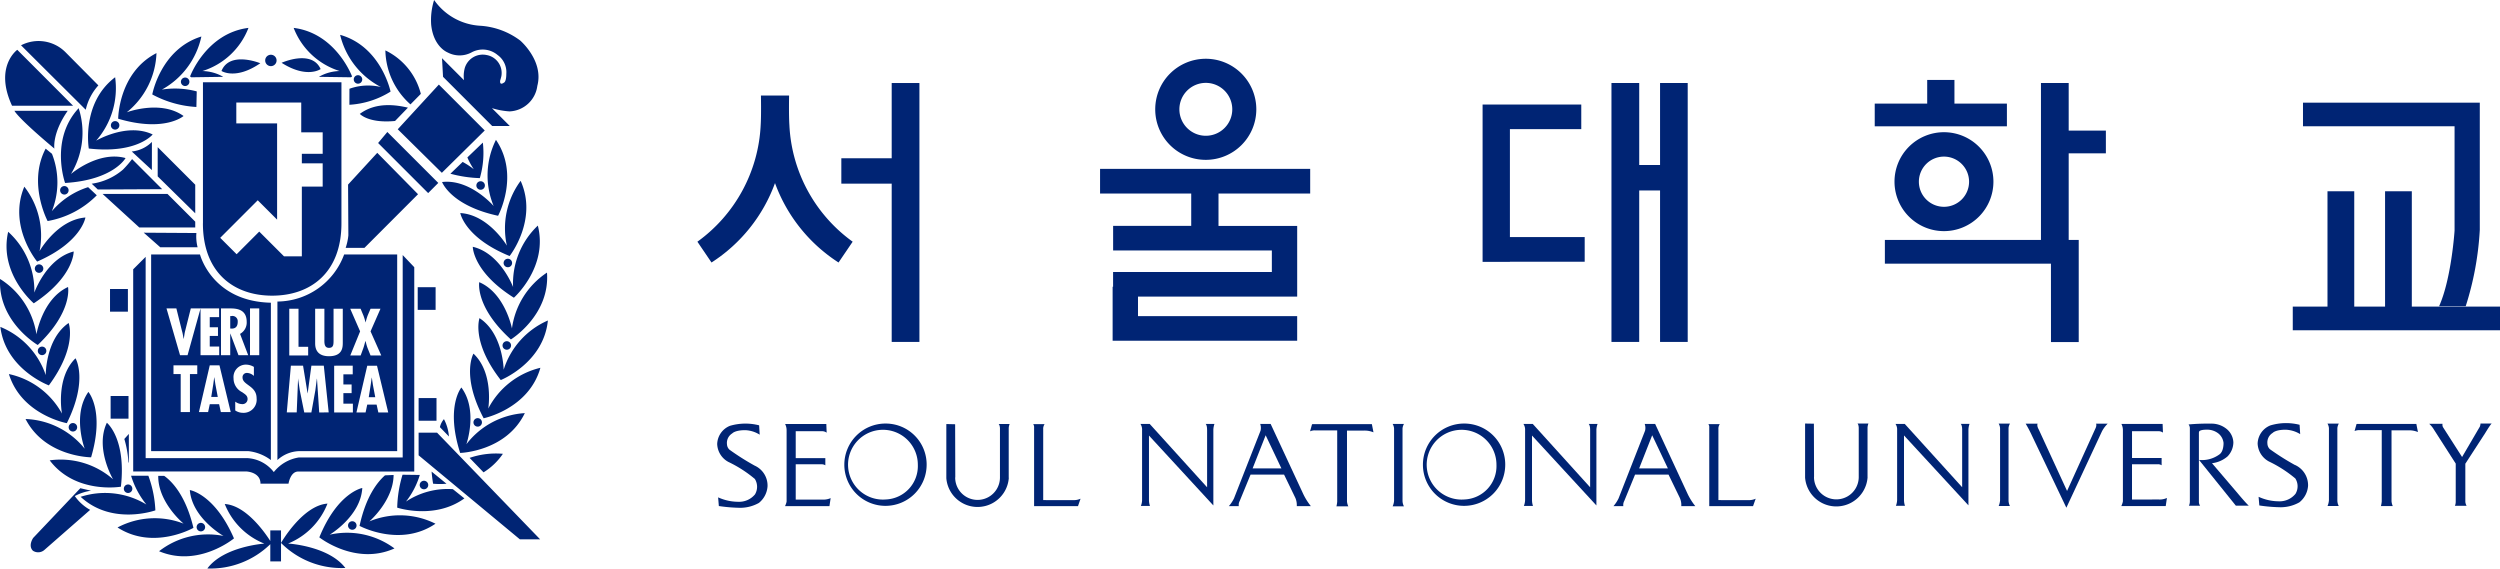 <svg id="그룹_53571" data-name="그룹 53571" xmlns="http://www.w3.org/2000/svg" xmlns:xlink="http://www.w3.org/1999/xlink" width="277" height="63" viewBox="0 0 277 63">
  <defs>
    <clipPath id="clip-path">
      <rect id="사각형_48402" data-name="사각형 48402" width="277" height="63" fill="none"/>
    </clipPath>
  </defs>
  <g id="그룹_53570" data-name="그룹 53570" clip-path="url(#clip-path)">
    <path id="패스_108719" data-name="패스 108719" d="M98.889,60.58a27.513,27.513,0,0,1-2.775-1.758.878.878,0,0,1-.278-.613,1.232,1.232,0,0,1,.585-1.191s.292-.358,1.432-.358a3.24,3.24,0,0,1,1.609.5L99.4,56.124a6.094,6.094,0,0,0-3.232.054A2.247,2.247,0,0,0,94.753,58.2,2.344,2.344,0,0,0,96,60.182a13.706,13.706,0,0,1,2.924,1.882,1.641,1.641,0,0,1,.016,1.711,2.28,2.28,0,0,1-1.843.82,5.438,5.438,0,0,1-2.241-.491l.08.962a17.6,17.6,0,0,0,2.175.192,4.237,4.237,0,0,0,2.26-.536,2.573,2.573,0,0,0,.961-1.857,2.423,2.423,0,0,0-1.448-2.286" transform="translate(-15.288 -8.997)" fill="#002474"/>
    <path id="패스_108720" data-name="패스 108720" d="M104.9,64.363v-3.91h2.862a.706.706,0,0,1,.419.114v-.8H104.9v-2.98h2.959a.857.857,0,0,1,.468.163l-.037-.962h-4.565a1.553,1.553,0,0,1,.165.676V64.5s.035.128-.172.586h4.919l.132-.886a1.939,1.939,0,0,1-.884.163Z" transform="translate(-16.734 -9.009)" fill="#002474"/>
    <path id="패스_108721" data-name="패스 108721" d="M116.171,64.34a3.866,3.866,0,1,1,3.54-3.847,3.7,3.7,0,0,1-3.54,3.847m0-8.411a4.56,4.56,0,1,0,4.516,4.564,4.536,4.536,0,0,0-4.516-4.564" transform="translate(-18.015 -9)" fill="#002474"/>
    <path id="패스_108722" data-name="패스 108722" d="M192.616,64.34a3.865,3.865,0,1,1,3.541-3.847,3.7,3.7,0,0,1-3.541,3.847m0-8.411a4.56,4.56,0,1,0,4.513,4.564,4.536,4.536,0,0,0-4.513-4.564" transform="translate(-30.349 -9)" fill="#002474"/>
    <path id="패스_108723" data-name="패스 108723" d="M132.032,55.99h-1.214c.13.086.148.455.148.455v5.523a2.481,2.481,0,0,1-4.961,0l.012-.127L126,56.017l-.976-.023v6a3.472,3.472,0,0,0,6.924-.044h-.011V56.436a1.484,1.484,0,0,1,.1-.446" transform="translate(-20.171 -9.01)" fill="#002474"/>
    <path id="패스_108724" data-name="패스 108724" d="M137.609,64.423V56.569a.888.888,0,0,1,.157-.565H136.5a.591.591,0,0,1,.1.389v8.7h4.863l.284-.825a1.758,1.758,0,0,1-.776.158Z" transform="translate(-22.022 -9.012)" fill="#002474"/>
    <path id="패스_108725" data-name="패스 108725" d="M226.815,64.423V56.569a.9.9,0,0,1,.153-.565H225.7a.558.558,0,0,1,.1.389v8.7h4.852l.293-.825a1.773,1.773,0,0,1-.777.158Z" transform="translate(-36.415 -9.012)" fill="#002474"/>
    <path id="패스_108726" data-name="패스 108726" d="M158.057,56.626V63L151.7,55.982h-1.027a1.15,1.15,0,0,1,.179.7v7.761a1.81,1.81,0,0,1-.13.615v.008h1.006a1.967,1.967,0,0,1-.112-.659v-7.14l7.134,7.746V56.594a2.3,2.3,0,0,1,.12-.612H157.9c.17.174.153.644.153.644" transform="translate(-24.31 -9.008)" fill="#002474"/>
    <path id="패스_108727" data-name="패스 108727" d="M208.66,56.626V63l-6.355-7.019h-1.037a1.121,1.121,0,0,1,.185.7v7.761a1.934,1.934,0,0,1-.132.615v.008h1.006a2.022,2.022,0,0,1-.108-.659v-7.14l7.135,7.746V56.594a2.161,2.161,0,0,1,.129-.612H208.5c.176.174.159.644.159.644" transform="translate(-32.473 -9.008)" fill="#002474"/>
    <path id="패스_108728" data-name="패스 108728" d="M164.983,60.909l1.446-3.672,1.745,3.672Zm2-4.925h-1.159a1.3,1.3,0,0,1,.036.751l-2.94,7.494a3.832,3.832,0,0,1-.569.858h1.1a.9.9,0,0,1,.1-.561l1.205-2.931h3.713l1.251,2.584a2,2,0,0,1,.158.907h1.557a6.892,6.892,0,0,1-.83-1.317Z" transform="translate(-26.194 -9.009)" fill="#002474"/>
    <path id="패스_108729" data-name="패스 108729" d="M216.009,60.909l1.446-3.672,1.739,3.672Zm1.775-4.925h-1.158a1.311,1.311,0,0,1,.038.751l-2.934,7.494a3.91,3.91,0,0,1-.564.858h1.09a.913.913,0,0,1,.1-.561l1.2-2.931h3.709l1.253,2.584a1.943,1.943,0,0,1,.16.907h1.552a7.02,7.02,0,0,1-.832-1.317Z" transform="translate(-34.392 -9.009)" fill="#002474"/>
    <path id="패스_108730" data-name="패스 108730" d="M173.367,56.009l-.071.017-.215.78a1.246,1.246,0,0,1,.561-.107h2.445v7.893a3.108,3.108,0,0,1-.084.52h1.314a1.563,1.563,0,0,1-.145-.543V56.72h1.906a2.589,2.589,0,0,1,1.028.195l-.178-.905Z" transform="translate(-27.925 -9.013)" fill="#002474"/>
    <path id="패스_108731" data-name="패스 108731" d="M185.243,55.984H183.99a1.133,1.133,0,0,1,.158.507v7.994a1.754,1.754,0,0,1-.158.623h1.25a1.34,1.34,0,0,1-.155-.646V56.471a1.286,1.286,0,0,1,.158-.487" transform="translate(-29.685 -9.009)" fill="#002474"/>
    <path id="패스_108732" data-name="패스 108732" d="M302.408,60.513a27.924,27.924,0,0,1-2.779-1.754.892.892,0,0,1-.278-.617,1.239,1.239,0,0,1,.585-1.188s.291-.355,1.429-.355a3.283,3.283,0,0,1,1.618.49l-.065-1.035a6.087,6.087,0,0,0-3.237.068,2.235,2.235,0,0,0-1.412,2.015,2.361,2.361,0,0,0,1.251,1.982A13.825,13.825,0,0,1,302.444,62a1.617,1.617,0,0,1,.017,1.707,2.272,2.272,0,0,1-1.843.825,5.4,5.4,0,0,1-2.243-.5l.081.96a17.512,17.512,0,0,0,2.178.194,4.2,4.2,0,0,0,2.256-.538,2.56,2.56,0,0,0,.967-1.844,2.457,2.457,0,0,0-1.45-2.3" transform="translate(-48.123 -8.987)" fill="#002474"/>
    <path id="패스_108733" data-name="패스 108733" d="M281.443,64.354V60.446H284.3a.725.725,0,0,1,.424.115v-.807h-3.279V56.783H284.4a.9.9,0,0,1,.472.156l-.038-.962h-4.568a1.5,1.5,0,0,1,.169.675v7.836s.029.138-.176.595h4.92l.133-.9a1.9,1.9,0,0,1-.893.169Z" transform="translate(-45.217 -9.008)" fill="#002474"/>
    <path id="패스_108734" data-name="패스 108734" d="M245.493,55.923h-1.216c.135.084.148.459.148.459V61.9a2.479,2.479,0,0,1-4.957,0l.007-.124-.019-5.832-.975-.018v6a3.472,3.472,0,0,0,6.924-.047H245.4V56.369a1.516,1.516,0,0,1,.1-.446" transform="translate(-38.477 -8.999)" fill="#002474"/>
    <path id="패스_108735" data-name="패스 108735" d="M257.811,56.617v6.376l-6.359-7.014h-1.027a1.093,1.093,0,0,1,.18.687v7.759a1.942,1.942,0,0,1-.132.623v.006h1.006a1.941,1.941,0,0,1-.112-.652V57.255L258.507,65V56.576a2.217,2.217,0,0,1,.12-.6h-.972c.169.17.156.638.156.638" transform="translate(-40.404 -9.008)" fill="#002474"/>
    <path id="패스_108736" data-name="패스 108736" d="M311.366,55.979l-.072.009-.219.78a1.286,1.286,0,0,1,.56-.1h2.451v7.9a3.307,3.307,0,0,1-.088.512h1.309a1.623,1.623,0,0,1-.137-.543V56.686h1.908a2.559,2.559,0,0,1,1.018.193l-.177-.9Z" transform="translate(-50.189 -9.008)" fill="#002474"/>
    <path id="패스_108737" data-name="패스 108737" d="M308.751,55.936h-1.257a1.136,1.136,0,0,1,.163.51v7.988a1.959,1.959,0,0,1-.155.63h1.242a1.364,1.364,0,0,1-.154-.647V56.427a1.342,1.342,0,0,1,.161-.491" transform="translate(-49.611 -9.001)" fill="#002474"/>
    <path id="패스_108738" data-name="패스 108738" d="M265.31,55.936h-1.258a1.16,1.16,0,0,1,.158.51v7.988a2.023,2.023,0,0,1-.153.63H265.3a1.376,1.376,0,0,1-.152-.647V56.427a1.207,1.207,0,0,1,.159-.491" transform="translate(-42.602 -9.001)" fill="#002474"/>
    <path id="패스_108739" data-name="패스 108739" d="M275.3,56.589,272.209,63.4l-3.141-6.816c-.247-.441-.124-.639-.124-.639h-1.323a14.231,14.231,0,0,1,.71,1.353l3.8,7.961,3.939-8.453a3.4,3.4,0,0,1,.641-.862h-1.291s.125.2-.122.639" transform="translate(-43.178 -9.003)" fill="#002474"/>
    <path id="패스_108740" data-name="패스 108740" d="M294.579,63.652l-2.839-3.326a3.233,3.233,0,0,0,1.719-.749,2.273,2.273,0,0,0,.649-1.561,2.029,2.029,0,0,0-.665-1.416,2.645,2.645,0,0,0-1.822-.659,22.831,22.831,0,0,0-2.477.091.681.681,0,0,1,.143.423V64.6a1.13,1.13,0,0,1-.106.441h1.243a.787.787,0,0,1-.135-.429V59.962h.013l-.013-.007V56.934l.019-.094s.014-.23.846-.23a2,2,0,0,1,1.312.435,1.567,1.567,0,0,1,.553,1.028s.036.936-.455,1.276a3.262,3.262,0,0,1-2.261.613l4.079,5.066h1.434c-.306-.258-1.237-1.376-1.237-1.376" transform="translate(-46.651 -9.002)" fill="#002474"/>
    <path id="패스_108741" data-name="패스 108741" d="M326.531,56.3l-1.951,3.336L322.5,56.386a.544.544,0,0,1-.086-.426h-1.474a2.824,2.824,0,0,1,.536.665l2.4,3.742v4.195a1.227,1.227,0,0,1-.089.482h1.294a1.092,1.092,0,0,1-.141-.446V60.38L327.133,57c.668-1.1.731-1.069.731-1.069h-1.245a.961.961,0,0,1-.087.374" transform="translate(-51.781 -9)" fill="#002474"/>
    <path id="패스_108742" data-name="패스 108742" d="M102.33,15.9c-.075-1.147-.033-3.281-.033-3.281H99.177s.044,2.134-.029,3.281a16.912,16.912,0,0,1-7.011,12.912L93.7,31.117a17.628,17.628,0,0,0,7.035-8.8,17.665,17.665,0,0,0,7.04,8.8l1.565-2.306A16.894,16.894,0,0,1,102.33,15.9" transform="translate(-14.865 -2.031)" fill="#002474"/>
    <path id="패스_108743" data-name="패스 108743" d="M158.225,10.433a2.93,2.93,0,1,1-2.924,2.935,2.929,2.929,0,0,1,2.924-2.935m0,8.528a5.6,5.6,0,1,0-5.6-5.592,5.589,5.589,0,0,0,5.6,5.592" transform="translate(-24.625 -1.25)" fill="#002474"/>
    <path id="패스_108744" data-name="패스 108744" d="M258.556,22.946a2.781,2.781,0,1,1-2.784-2.785,2.785,2.785,0,0,1,2.784,2.785m-8.263,0a5.48,5.48,0,1,0,5.479-5.488,5.477,5.477,0,0,0-5.479,5.488" transform="translate(-40.382 -2.809)" fill="#002474"/>
    <path id="패스_108745" data-name="패스 108745" d="M321.056,27.737s-.344,5.332-1.717,8.382h2.949a33.686,33.686,0,0,0,1.563-8.464v-14.1h-19.59v2.62h16.795Z" transform="translate(-49.09 -2.182)" fill="#002474"/>
    <path id="패스_108746" data-name="패스 108746" d="M116.734,39.649h3.072V10.963h-3.072V19.3h-5.58v2.812h5.58Z" transform="translate(-17.934 -1.764)" fill="#002474"/>
    <path id="패스_108747" data-name="패스 108747" d="M215.976,22.864h2.308V39.649h3.064V10.963h-3.064v9.086h-2.308V10.963H212.9V39.649h3.074Z" transform="translate(-34.35 -1.764)" fill="#002474"/>
    <path id="패스_108748" data-name="패스 108748" d="M267.425,39.663H270.5V28.352h-1.112v-9.6h4.12V16.235h-4.12V10.963h-3.073V28.352H249.021v2.623h18.4Z" transform="translate(-40.177 -1.764)" fill="#002474"/>
    <path id="패스_108749" data-name="패스 108749" d="M167.176,38.614H149.539V36.451h17.638V28.619h-8.718V25.033h10.159V22.3H145.336v2.729h10.1v3.586h-8.653v2.729h17.586v2.38H146.779v1.636h-.051v5.982h20.448Z" transform="translate(-23.449 -3.589)" fill="#002474"/>
    <path id="패스_108750" data-name="패스 108750" d="M316.1,38.035V25.254h-2.964V38.035h-3.414V25.254h-2.965V38.035h-3.847V40.66h22.964V38.035Z" transform="translate(-48.871 -4.064)" fill="#002474"/>
    <path id="패스_108751" data-name="패스 108751" d="M262.326,13.178h-5.813V10.556h-3.018v2.622h-5.814v2.516h14.645Z" transform="translate(-39.961 -1.699)" fill="#002474"/>
    <path id="패스_108752" data-name="패스 108752" d="M207.186,31.219V28.49H198.9V16.526h7.907V13.8H195.873V31.236H198.9v-.018Z" transform="translate(-31.602 -2.221)" fill="#002474"/>
    <path id="패스_108753" data-name="패스 108753" d="M35.526,7.654c-.99-2.213-4.325-.695-4.325-.695,2.8,1.785,4.325.695,4.325.695m-5.513-.326a.631.631,0,1,0-.63-.632.633.633,0,0,0,.63.632m7.632.545a4.767,4.767,0,0,0-2.311.639l3.55.052c.062-.048.062-.048.125-.093,0,0-1.77-4.792-6.472-5.38a8.024,8.024,0,0,0,5.107,4.783m2.492.928a.47.47,0,1,0-.47.47.469.469,0,0,0,.47-.47M21.184,8.564l3.55-.052a4.777,4.777,0,0,0-2.311-.639A8.019,8.019,0,0,0,27.531,3.09c-4.7.588-6.472,5.38-6.472,5.38.063.045.065.045.125.093m-1.139.5a.47.47,0,1,0,.469-.471.47.47,0,0,0-.469.471m.292,3.788c-2.559-1.819-6.29-.409-6.29-.409a8.82,8.82,0,0,0,3.29-6.557c-4.218,2.162-4.243,7.269-4.243,7.269,5.161,1.53,7.243-.3,7.243-.3m1.423-1,.038-1.727a9.308,9.308,0,0,0-3.863-.2,8.821,8.821,0,0,0,4.377-5.882c-4.527,1.4-5.44,6.421-5.44,6.421a11.683,11.683,0,0,0,4.888,1.387M42.2,9.64a6.151,6.151,0,0,0-3.482.195l-.005,1.774a9.644,9.644,0,0,0,4.561-1.459s-1.028-5-5.588-6.29A8.828,8.828,0,0,0,42.2,9.64M24.541,7.864s1.559,1.03,4.3-.857c0,0-3.39-1.395-4.3.857m23.725,23.96H46.282v2.51h1.983Zm-5.348-17.2-1.023,1.222,5.545,5.547,1.122-1.124Zm10.791-.168L48.625,9.371l-4.554,4.952,4.886,4.824Zm-41.423-.566a.47.47,0,1,0,.47-.471.47.47,0,0,0-.47.471m37.62,5.358a13.98,13.98,0,0,0,3.259.488A9.959,9.959,0,0,0,53.5,15.8l-1.715,1.643a7.776,7.776,0,0,0,.71,1.308,8.781,8.781,0,0,0-1.231-.811Zm-1.541,24.86H46.383v2.509h1.982ZM45.48,11.566,46.628,10.4A7.363,7.363,0,0,0,42.7,5.584a8.187,8.187,0,0,0,2.778,5.982M55.8,29.141a.47.47,0,1,0,.47-.471.47.47,0,0,0-.47.471M49.615,5.819a2.815,2.815,0,0,0,2.677-.036,2.563,2.563,0,0,1,2.846.315A2.337,2.337,0,0,1,56.1,8.183c0,.908-.261.971-.261.971-.549.378-.413-.262-.413-.262.016-.007.125-.446.125-.446A2.018,2.018,0,0,0,53.929,6.1,2.079,2.079,0,0,0,51.49,7.563a3.441,3.441,0,0,0-.079,1.323L48.975,6.448l.114,2.063,5.445,5.448h1.949l-1.978-1.978a8.32,8.32,0,0,0,1.959.362,3.242,3.242,0,0,0,3.072-2.83c.734-2.781-1.9-5.024-1.9-5.024a8.231,8.231,0,0,0-4.414-1.634A6.682,6.682,0,0,1,48.1,0a7.436,7.436,0,0,0-.327,2.726c.251,2.506,1.842,3.093,1.842,3.093m6.849,22.55s3.168-4,1.223-8.331a8.841,8.841,0,0,0-1.525,7.179S54.13,23.788,51,23.607c0,0,.482,2.731,5.468,4.763m-3.216-7.344a.472.472,0,1,0-.47-.472.472.472,0,0,0,.47.472M43.776,13.4,45.2,11.928c-1.211-.28-3.491-.683-5.332.691,0,0,.946,1.072,3.909.785M55.188,23.908s2.429-4.493-.236-8.414a8.834,8.834,0,0,0-.255,7.333s-2.6-3.027-5.715-2.659c0,0,.948,2.607,6.206,3.741M38.562,58.226a.472.472,0,1,0,.47-.472.472.472,0,0,0-.47.472m2.36-.451s2.664-2.289,2.689-5.146l-.952.039c-.86.755-2.119,2.356-2.82,5.6,0,0,4.494,2.427,8.413-.24a8.82,8.82,0,0,0-7.329-.256m-4.389,1.468s3.431-2.036,3.608-5.171c0,0-2.731.482-4.759,5.471,0,0,4,3.169,8.324,1.226a8.811,8.811,0,0,0-7.172-1.525m-4.605.979A7.845,7.845,0,0,0,36.284,55.8c-2.772.2-5.147,4.357-5.147,4.357a9.449,9.449,0,0,0,7.127,2.773c-1.848-2.44-6.336-2.706-6.336-2.706m-1.979-1.454v1.174c-.542-.854-2.659-3.948-5.046-4.1a7.846,7.846,0,0,0,4.388,4.388s-4.485.3-6.317,2.756a9.488,9.488,0,0,0,6.975-2.693V62.2h1.188V58.768ZM46.383,47.94v2.509l11.22,9.31h2.244L48.427,47.94Zm-1.392,7.626a9.02,9.02,0,0,0,1.523-2.941L44.6,52.6a13.589,13.589,0,0,0-.589,3.647s4.134,1.373,7.443-1.025L50.18,54.2a8.35,8.35,0,0,0-5.189,1.371M22.728,58.405a.471.471,0,1,0-.47.472.471.471,0,0,0,.47-.472M54.1,45.27s.646-3.936-1.64-6.087c0,0-1.387,2.4,1.128,7.161,0,0,5-1.027,6.288-5.593A8.827,8.827,0,0,0,54.1,45.27M49.473,53.6,47.82,52.251c.035.424.088.868.168,1.344a8.609,8.609,0,0,0,1.486.005m-2.5.613a.472.472,0,1,0-.47-.47.471.471,0,0,0,.47.47M7.609,47.345a.47.47,0,1,0,.47-.472.47.47,0,0,0-.47.472M4.181,38.227C8.087,34.519,7.538,31.8,7.538,31.8c-2.851,1.306-3.5,5.244-3.5,5.244a8.833,8.833,0,0,0-4.03-6.134c-.236,4.742,4.171,7.315,4.171,7.315m.011.652a.472.472,0,1,0,.473-.472.472.472,0,0,0-.473.472M10.9,9.461,7.258,5.787A4.211,4.211,0,0,0,2.331,5.02L9.5,12.161a5.981,5.981,0,0,1,1.4-2.7M8.1,11.718l-6.187-6.2s-2.589,1.858-.577,6.2ZM5.414,42.7c3.2-4.327,2.191-6.911,2.191-6.911C5.024,37.568,5.069,41.56,5.069,41.56A8.825,8.825,0,0,0,.038,36.22C.628,40.928,5.414,42.7,5.414,42.7M8.286,54.965a5.387,5.387,0,0,1,1.8-.595L8.9,54.094l-.114.147a1.287,1.287,0,0,1,.114-.147L3.678,59.6s-.6.856-.032,1.419A1.042,1.042,0,0,0,4.9,60.949l5.089-4.456a5.045,5.045,0,0,1-1.7-1.529M18.2,52.73l-.667-.005c-.037,2.959,2.81,5.293,2.81,5.293a8.82,8.82,0,0,0-7.32.425c3.98,2.574,8.411.043,8.411.043-.863-3.6-2.375-5.14-3.234-5.755M7.406,46.887c2.4-4.819.961-7.188.961-7.188-2.238,2.2-1.5,6.127-1.5,6.127A8.817,8.817,0,0,0,.987,41.446c1.4,4.53,6.419,5.441,6.419,5.441M21.033,54.3c.252,3.127,3.728,5.081,3.728,5.081a8.835,8.835,0,0,0-7.137,1.694c4.369,1.841,8.3-1.421,8.3-1.421-2.146-4.937-4.886-5.355-4.886-5.355M9.839,16.457c5.347.607,7.077-1.559,7.077-1.559-2.833-1.346-6.264.688-6.264.688a8.821,8.821,0,0,0,2.105-7.027c-3.782,2.86-2.919,7.9-2.919,7.9m.255,34.211c1.529-5.163-.3-7.245-.3-7.245-1.816,2.559-.409,6.291-.409,6.291a8.822,8.822,0,0,0-6.553-3.29c2.163,4.22,7.266,4.244,7.266,4.244m39.09-4.226a2.016,2.016,0,0,0-.445.884l1,1.035a4.889,4.889,0,0,0-.551-1.919M15.927,25.782,17.76,27.4h4.135a4.812,4.812,0,0,1-.135-1.581Zm10.256-12.11V11.36h7.194v3.3h2.376v2.378H33.444V18.1h2.309v2.575H33.444V28.4H31.465l-2.741-2.74-2.506,2.509L24.4,26.351l4.158-4.161,2.145,2.146V13.672Zm-3.7,11.073c0,5.482,3.434,8.014,7.67,8.014s7.679-2.526,7.679-8.014V9.117H22.487s0,10.152,0,15.627m-5.656-9.018A3.657,3.657,0,0,1,14.6,16.785l2.228,2.061ZM36.451,38.542c.5,0,.5-.378.507-.763v-3.57H37.98v3.776c0,.55-.062,1.484-1.536,1.484-.954,0-1.525-.448-1.525-1.416V34.209h1.024V37.56c0,.39-.049.982.507.982m2.633,1.974v.96H38.047V42.6h.912v.962h-.912v1.167H39.1V45.7H37.025v-5.18Zm-.278-6.307h1.15l.3.72a6.235,6.235,0,0,1,.247.789h.012a5.69,5.69,0,0,1,.234-.789l.309-.72h1.1l-1.1,2.507,1.186,2.669H41.056l-.329-.821c-.1-.263-.159-.519-.226-.776h-.014c-.076.258-.136.514-.226.776l-.3.821h-1.15L39.9,36.716ZM41.92,45.7l-.193-.873H40.691l-.185.873H39.492l1.2-5.18h1.079l1.244,5.18Zm-6.552,0-.246-3.733h-.016l-.165,1.278L34.5,45.7h-.789l-.5-2.482-.171-1.155v-.1h-.014l-.15,3.733h-1.1l.454-5.18h1.348l.5,3.058h.012l.413-3.058h1.374l.542,5.18ZM32.051,34.209h1.024v4.217h1.069v.959H32.051Zm-1.313-.8V50.973a3.71,3.71,0,0,1,2.377-.986H44.008V28.193H38.132a7.941,7.941,0,0,1-7.394,5.217m-4.4,2.256a.585.585,0,0,0-.692-.648H25.51V36.4l.179.007c.466,0,.65-.314.65-.739M41.2,41.847h-.014l-.111.783-.218,1.379h.72l-.262-1.379ZM13.642,18.774h.005a6.754,6.754,0,0,1-3.485,1.582l.678.64,7.128-.036-2.212-2.21h0l-1.121-1.123a12.044,12.044,0,0,1-.99,1.147M53.4,46.8a.47.47,0,1,0-.47.471.469.469,0,0,0,.47-.471m2.749-8.05a.472.472,0,1,0-.468-.473.473.473,0,0,0,.468.473m-3.02-3.5s-.947,2.608,2.355,6.86c0,0,4.745-1.881,5.222-6.6a8.826,8.826,0,0,0-4.9,5.455s-.05-3.991-2.674-5.714m3.6,1.178S55.986,32.5,53.1,31.265c0,0-.485,2.731,3.506,6.346,0,0,4.349-2.678,4-7.407a8.833,8.833,0,0,0-3.886,6.223m-5.6,6.509s-1.78,2.127-.133,7.25c0,0,5.1-.143,7.163-4.412a8.826,8.826,0,0,0-6.475,3.446s1.321-3.765-.555-6.284M56.849,31.8s-1.409-3.733-4.465-4.456c0,0,0,2.776,4.556,5.643,0,0,3.818-3.394,2.652-7.991a8.829,8.829,0,0,0-2.743,6.8m-3.272,20.54a7.13,7.13,0,0,0,2.144-2.055,9.032,9.032,0,0,0-3.69.452ZM23.867,42.6l-.118-.788h-.014l-.108.788-.221,1.378h.723ZM8.712,11.99c-3.225,3.476-1.5,8.283-1.5,8.283,5.372-.328,6.7-2.76,6.7-2.76-3.023-.835-6.048,1.765-6.048,1.765a8.832,8.832,0,0,0,.853-7.288m20.15,41.6h3.1s.2-1.345,1.079-1.345H45.9V29.606L44.618,28.26V50.689H33.1a4.411,4.411,0,0,0-2.763,1.618,3.973,3.973,0,0,0-2.959-1.548H16.138v-22.3l-1.38,1.38v22.4H27.313s1.549.065,1.549,1.345M4.8,29.763a.47.47,0,1,0-.47.468.472.472,0,0,0,.47-.468m-.415-1.942a8.825,8.825,0,0,0-1.69-7.136c-1.843,4.371,1.419,8.3,1.419,8.3C9.048,26.837,9.464,24.1,9.464,24.1c-3.127.252-5.081,3.726-5.081,3.726M.906,25.681c-1.058,4.625,2.837,7.926,2.837,7.926,4.488-2.969,4.421-5.744,4.421-5.744-3.038.791-4.358,4.556-4.358,4.556a8.829,8.829,0,0,0-2.9-6.738m5.118-9.216s-.269-1.679,1.48-4.19H1.6s.25.687,4.426,4.19M21.632,25.2v-.64L18.56,21.489H11.368L15.43,25.2ZM14.219,51.189c.02.215.057-.048.057-.048V48.079l-.5.559a11,11,0,0,1,.446,2.551m-7.561-30.1a.47.47,0,1,0,.47-.473.472.472,0,0,0-.47.473M14.19,54.622a.471.471,0,1,0-.469-.472.47.47,0,0,0,.469.472m3.282-35.079,4.16,4.091V20.466l-4.16-4.16ZM14.239,43.879H12.257v2.506h1.982ZM41.8,16.934l-3.234,3.518.033,5.624a6.413,6.413,0,0,1-.3,1.39h2.08l5.939-5.946ZM24.277,34.173v.963H23.24v1.127h.912v.961H23.24v1.168h1.049v.961H22.219V34.181l-1.436,5.172h-.835l-1.5-5.18h1.094l.619,2.488c.091.294.126.59.188.884h.011c.055-.3.079-.595.16-.9l.622-2.474Zm1.286,11.485H24.471l-.192-.87H23.243l-.186.87H22.041l1.2-5.179h1.076ZM24.486,34.173h1.03c.651,0,1.818.07,1.818,1.486a1.434,1.434,0,0,1-.736,1.335l.9,2.359H26.422l-.9-2.391H25.51v2.391H24.486Zm3.215,0h1.024v5.18H27.7Zm-.756,11.569a1.566,1.566,0,0,1-.881-.263V44.5a1.312,1.312,0,0,0,.777.276.556.556,0,0,0,.59-.566c0-.4-.318-.548-.6-.756a1.7,1.7,0,0,1-.954-1.538A1.376,1.376,0,0,1,27.225,40.4a1.749,1.749,0,0,1,.906.253v1a1.163,1.163,0,0,0-.741-.331.474.474,0,0,0-.517.507c0,.853,1.559.9,1.559,2.3a1.456,1.456,0,0,1-1.486,1.615m-5.09-4.3h-.811v4.214H20.021V41.445h-.8V40.48h2.637ZM16.746,28.193V49.988H27.536a5.091,5.091,0,0,1,2.477.986V33.541c-6.537-.143-7.855-5.348-7.855-5.348Zm.469,28.362a12.592,12.592,0,0,0-.776-3.84l-1.914,0A9.485,9.485,0,0,0,16.219,55.9a8.82,8.82,0,0,0-7.283-.853c3.474,3.229,8.279,1.5,8.279,1.5m-6.492-34.91-.959-.9A8.75,8.75,0,0,0,5.747,23.4a8.616,8.616,0,0,0,.011-6.359l-.7-.571c-2.019,3.823.218,8.022.218,8.022a10.124,10.124,0,0,0,5.443-2.849M5.507,51.008c2.861,3.78,7.889,2.919,7.889,2.919C14,48.574,11.84,46.84,11.84,46.84c-1.343,2.839.69,6.267.69,6.267a8.813,8.813,0,0,0-7.024-2.1m8.665-18.985H12.19v2.511h1.982Z" transform="translate(0)" fill="#002474"/>
  </g>
</svg>
